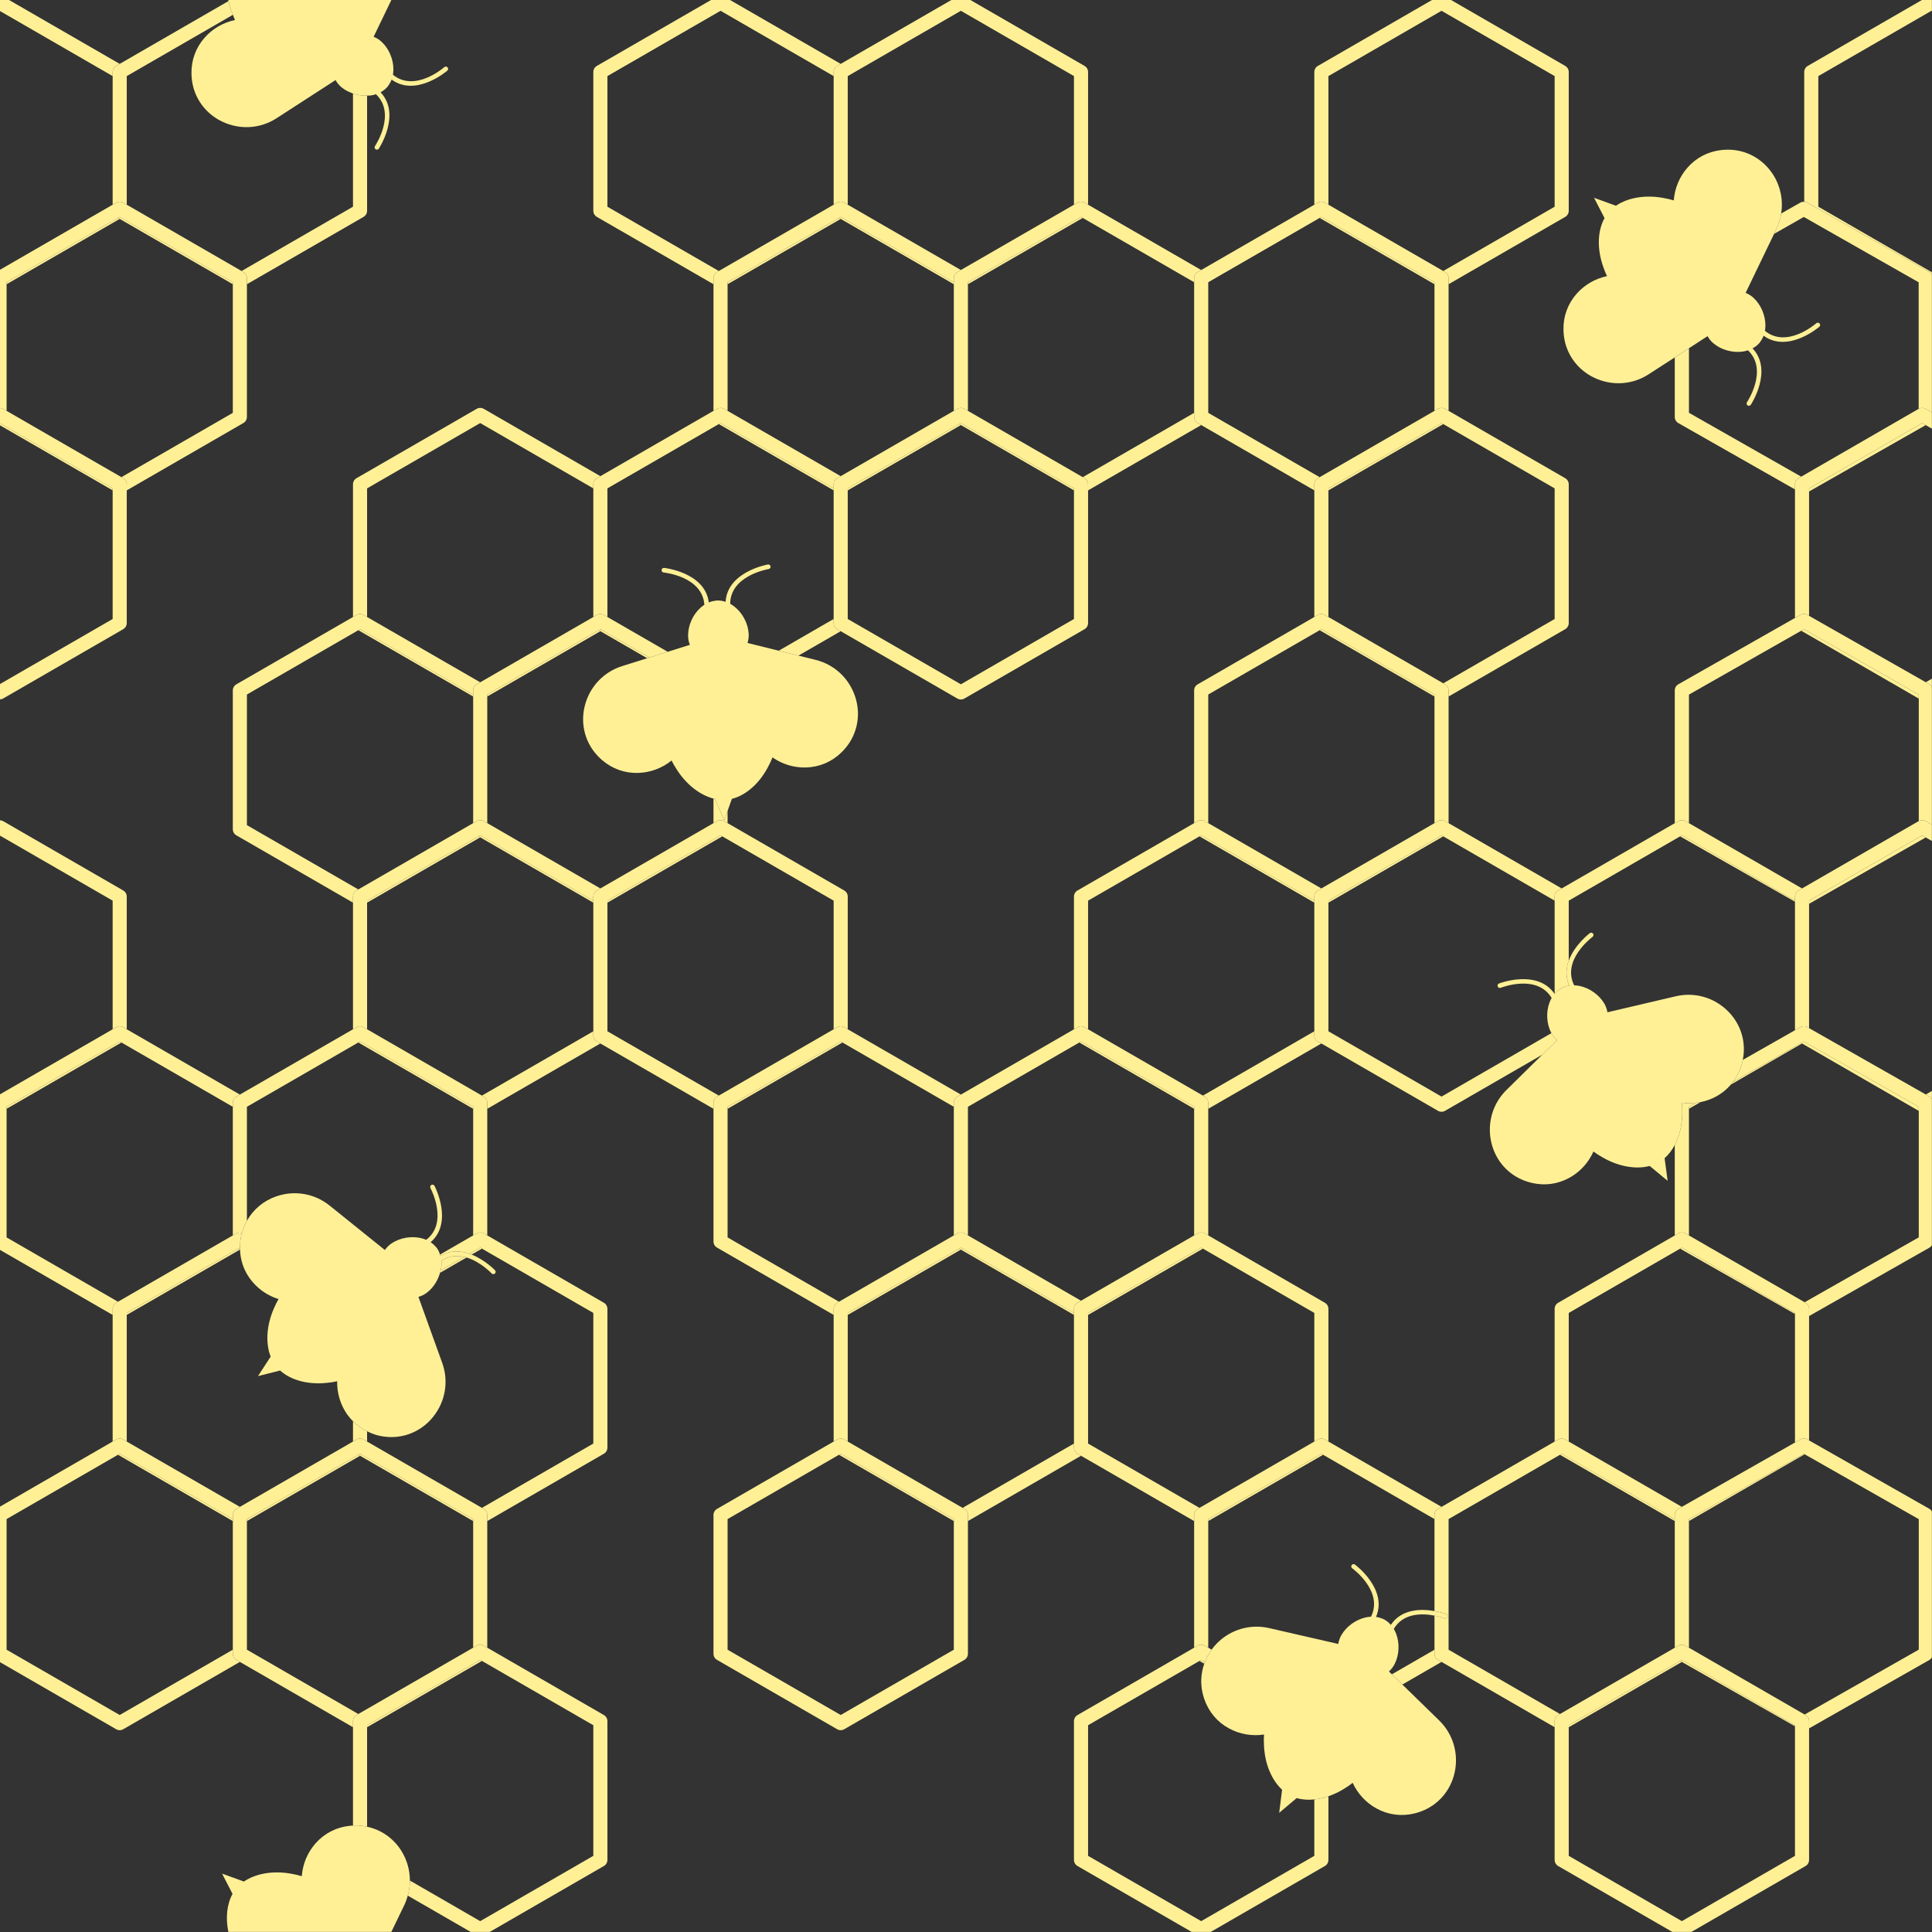<?xml version="1.0" encoding="UTF-8"?><svg xmlns="http://www.w3.org/2000/svg" xmlns:xlink="http://www.w3.org/1999/xlink" height="487.1" preserveAspectRatio="xMidYMid meet" version="1.0" viewBox="0.0 0.0 487.1 487.1" width="487.1" zoomAndPan="magnify"><rect x="0.0" y="0.0" width="487.1" height="487.1" fill="#333333" stroke="none"/><defs><clipPath id="a"><path d="M 454 0 L 487.078 0 L 487.078 70 L 454 70 Z M 454 0"/></clipPath><clipPath id="b"><path d="M 447 50 L 487.078 50 L 487.078 104 L 447 104 Z M 447 50"/></clipPath><clipPath id="c"><path d="M 485 171 L 487.078 171 L 487.078 174 L 485 174 Z M 485 171"/></clipPath><clipPath id="d"><path d="M 452 102 L 487.078 102 L 487.078 156 L 452 156 Z M 452 102"/></clipPath><clipPath id="e"><path d="M 422 154 L 487.078 154 L 487.078 208 L 422 208 Z M 422 154"/></clipPath><clipPath id="f"><path d="M 485 275 L 487.078 275 L 487.078 278 L 485 278 Z M 485 275"/></clipPath><clipPath id="g"><path d="M 452 206 L 487.078 206 L 487.078 260 L 452 260 Z M 452 206"/></clipPath><clipPath id="h"><path d="M 436 258 L 487.078 258 L 487.078 332 L 436 332 Z M 436 258"/></clipPath><clipPath id="i"><path d="M 422 362 L 487.078 362 L 487.078 436 L 422 436 Z M 422 362"/></clipPath><clipPath id="j"><path d="M 88 414 L 154 414 L 154 487.078 L 88 487.078 Z M 88 414"/></clipPath><clipPath id="k"><path d="M 270 414 L 335 414 L 335 487.078 L 270 487.078 Z M 270 414"/></clipPath><clipPath id="l"><path d="M 391 414 L 457 414 L 457 487.078 L 391 487.078 Z M 391 414"/></clipPath><clipPath id="m"><path d="M 55 460 L 104 460 L 104 487.078 L 55 487.078 Z M 55 460"/></clipPath></defs><g><g id="change1_1"><path d="M 28.402 18.16 C 28.402 17.523 28.742 16.938 29.293 16.621 L 30.18 16.105 L 2.289 0.004 L 0 0.004 L 0 2.785 L 28.402 19.184 L 28.402 18.16" fill="#fff096"/></g><g id="change1_2"><path d="M 29.746 54.941 L 1.664 71.156 L 1.664 71.66 L 30.18 55.191 L 29.746 54.941" fill="#fff096"/></g><g clip-path="url(#a)" id="change1_119"><path d="M 454.887 18.16 L 454.887 50.879 C 455.156 50.895 455.426 50.945 455.668 51.086 L 486.414 68.574 C 486.695 68.734 486.922 68.961 487.074 69.227 L 487.074 68.516 L 486.961 68.582 L 458.441 52.113 L 458.441 19.184 L 486.961 2.719 L 487.074 2.785 L 487.074 0.004 L 484.555 0.004 L 455.773 16.621 C 455.227 16.938 454.887 17.523 454.887 18.16" fill="#fff096"/></g><g id="change1_3"><path d="M 88.996 23.566 L 88.996 52.117 L 60.91 68.328 L 61.367 68.594 C 61.914 68.91 62.254 69.496 62.254 70.133 L 62.254 71.66 L 91.664 54.68 C 92.211 54.363 92.551 53.777 92.551 53.141 L 92.551 24.102 C 91.355 24.145 90.148 23.965 88.996 23.566" fill="#fff096"/></g><g id="change1_4"><path d="M 58.699 71.66 L 58.699 71.156 L 30.18 54.691 L 29.746 54.941 L 30.18 55.191 L 58.699 71.66" fill="#fff096"/></g><g id="change1_5"><path d="M 58.719 3.734 C 58.586 3.395 58.422 3.059 58.309 2.715 C 58.016 1.895 57.801 1.074 57.625 0.262 L 30.18 16.105 L 29.293 16.621 C 28.742 16.938 28.402 17.523 28.402 18.16 L 28.402 51.613 L 29.293 51.102 C 29.84 50.781 30.52 50.781 31.07 51.102 L 31.957 51.613 L 31.957 19.184 L 58.719 3.734" fill="#fff096"/></g><g id="change1_6"><path d="M 211.523 54.945 L 183.438 71.156 L 183.438 71.66 L 211.961 55.195 L 211.523 54.945" fill="#fff096"/></g><g id="change1_7"><path d="M 149.59 18.16 L 149.59 53.141 C 149.59 53.777 149.926 54.363 150.477 54.68 L 179.887 71.66 L 179.887 70.133 C 179.887 69.496 180.223 68.91 180.773 68.594 L 181.227 68.328 L 153.141 52.117 L 153.141 19.184 L 181.664 2.719 L 210.184 19.184 L 210.184 18.16 C 210.184 17.523 210.52 16.938 211.07 16.621 L 211.961 16.105 L 184.066 0.004 L 179.258 0.004 L 150.477 16.621 C 149.926 16.938 149.59 17.523 149.59 18.16" fill="#fff096"/></g><g id="change1_8"><path d="M 240.48 71.66 L 240.48 71.156 L 211.961 54.691 L 211.523 54.945 L 211.961 55.195 L 240.48 71.66" fill="#fff096"/></g><g id="change1_9"><path d="M 272.551 54.691 L 244.035 71.156 L 244.035 71.66 L 272.984 54.945 L 272.551 54.691" fill="#fff096"/></g><g id="change1_10"><path d="M 211.07 16.621 C 210.52 16.938 210.184 17.523 210.184 18.16 L 210.184 51.613 L 211.07 51.102 C 211.621 50.781 212.297 50.781 212.848 51.102 L 213.734 51.613 L 213.734 19.184 L 242.258 2.719 L 270.773 19.184 L 270.773 51.613 L 271.664 51.102 C 272.215 50.781 272.891 50.781 273.441 51.102 L 274.328 51.613 L 274.328 18.16 C 274.328 17.523 273.992 16.938 273.441 16.621 L 244.66 0.004 L 239.852 0.004 L 211.961 16.105 L 211.07 16.621" fill="#fff096"/></g><g id="change1_11"><path d="M 361.664 71.156 L 333.145 54.691 L 332.711 54.945 L 361.664 71.66 L 361.664 71.156" fill="#fff096"/></g><g id="change1_12"><path d="M 331.371 18.16 L 331.371 51.613 L 332.258 51.102 C 332.809 50.781 333.484 50.781 334.035 51.102 L 334.922 51.613 L 334.922 19.184 L 363.441 2.719 L 391.961 19.184 L 391.961 52.117 L 363.875 68.328 L 364.328 68.594 C 364.879 68.91 365.219 69.496 365.219 70.133 L 365.219 71.66 L 394.629 54.68 C 395.176 54.363 395.516 53.777 395.516 53.141 L 395.516 18.16 C 395.516 17.523 395.176 16.938 394.629 16.621 L 365.848 0.004 L 361.035 0.004 L 332.258 16.621 C 331.707 16.938 331.371 17.523 331.371 18.16" fill="#fff096"/></g><g id="change1_13"><path d="M 1.664 103.59 L 1.664 71.156 L 29.746 54.941 L 30.18 54.691 L 58.699 71.156 L 58.699 104.09 L 30.613 120.301 L 31.07 120.566 C 31.617 120.883 31.957 121.469 31.957 122.102 L 31.957 123.633 L 61.367 106.652 C 61.914 106.34 62.254 105.75 62.254 105.113 L 62.254 70.133 C 62.254 69.496 61.914 68.91 61.367 68.594 L 60.91 68.328 L 31.957 51.613 L 31.07 51.102 C 30.52 50.781 29.84 50.781 29.293 51.102 L 28.402 51.613 L 0 68.012 L 0 102.867 C 0.266 102.887 0.535 102.938 0.773 103.074 L 1.664 103.59" fill="#fff096"/></g><g id="change1_14"><path d="M 28.402 123.129 L 0 106.734 L 0 107.234 L 28.402 123.629 L 28.402 123.129" fill="#fff096"/></g><g id="change1_15"><path d="M 241.824 106.918 L 213.734 123.129 L 213.734 123.633 L 242.258 107.168 L 241.824 106.918" fill="#fff096"/></g><g id="change1_16"><path d="M 182.551 103.074 L 183.438 103.586 L 183.438 71.156 L 211.523 54.945 L 211.961 54.691 L 240.48 71.156 L 240.48 70.133 C 240.48 69.496 240.816 68.91 241.367 68.594 L 242.258 68.078 L 213.734 51.613 L 212.848 51.102 C 212.297 50.781 211.621 50.781 211.07 51.102 L 210.184 51.613 L 181.227 68.328 L 180.773 68.594 C 180.223 68.91 179.887 69.496 179.887 70.133 L 179.887 103.586 L 180.773 103.074 C 181.324 102.758 182 102.758 182.551 103.074" fill="#fff096"/></g><g id="change1_17"><path d="M 210.184 123.129 L 181.664 106.664 L 181.227 106.918 L 210.184 123.633 L 210.184 123.129" fill="#fff096"/></g><g id="change1_18"><path d="M 273.441 120.566 C 273.992 120.883 274.328 121.469 274.328 122.102 L 274.328 123.633 L 302.848 107.168 L 301.961 106.652 C 301.41 106.34 301.07 105.75 301.07 105.113 L 301.07 104.09 L 272.988 120.305 L 273.441 120.566" fill="#fff096"/></g><g id="change1_19"><path d="M 242.258 107.168 L 270.773 123.633 L 270.773 123.129 L 242.258 106.664 L 241.824 106.918 L 242.258 107.168" fill="#fff096"/></g><g id="change1_20"><path d="M 241.367 68.594 C 240.816 68.91 240.48 69.496 240.48 70.133 L 240.48 103.586 L 241.367 103.074 C 241.918 102.758 242.594 102.758 243.145 103.074 L 244.035 103.586 L 244.035 71.156 L 272.551 54.691 L 272.984 54.945 L 301.07 71.156 L 301.07 70.133 C 301.07 69.496 301.41 68.91 301.961 68.594 L 302.848 68.078 L 274.328 51.613 L 273.441 51.102 C 272.891 50.781 272.215 50.781 271.664 51.102 L 270.773 51.613 L 242.258 68.078 L 241.367 68.594" fill="#fff096"/></g><g id="change1_21"><path d="M 363.441 106.664 L 334.922 123.133 L 334.922 123.633 L 363.875 106.918 L 363.441 106.664" fill="#fff096"/></g><g id="change1_22"><path d="M 301.07 70.133 L 301.07 105.113 C 301.07 105.75 301.41 106.34 301.961 106.652 L 302.848 107.168 L 331.371 123.633 L 331.371 122.105 C 331.371 121.473 331.707 120.883 332.258 120.566 L 332.711 120.305 L 304.625 104.09 L 304.625 71.156 L 332.711 54.945 L 333.145 54.691 L 361.664 71.156 L 361.664 103.586 L 362.551 103.074 C 363.102 102.758 363.777 102.758 364.328 103.074 L 365.219 103.586 L 365.219 70.133 C 365.219 69.496 364.879 68.91 364.328 68.594 L 363.875 68.328 L 334.922 51.613 L 334.035 51.102 C 333.484 50.781 332.809 50.781 332.258 51.102 L 331.371 51.613 L 302.848 68.078 L 301.961 68.594 C 301.41 68.91 301.07 69.496 301.07 70.133" fill="#fff096"/></g><g id="change1_23"><path d="M 453.441 120.566 L 454.125 120.176 L 425.824 104.074 L 425.824 87.793 L 422.246 90.109 L 422.246 105.113 C 422.246 105.762 422.59 106.355 423.152 106.672 L 452.555 123.398 L 452.555 122.105 C 452.555 121.473 452.895 120.883 453.441 120.566" fill="#fff096"/></g><g id="change1_24"><path d="M 484.629 106.664 L 456.109 123.133 L 456.109 123.91 L 485.52 107.18 L 484.629 106.664" fill="#fff096"/></g><g clip-path="url(#b)" id="change1_108"><path d="M 455.668 51.086 C 455.426 50.945 455.156 50.895 454.887 50.879 C 454.547 50.855 454.203 50.91 453.898 51.086 L 449.078 53.824 C 448.867 55.156 448.484 56.469 447.879 57.723 L 447.281 58.969 L 454.781 54.699 L 483.738 71.172 L 483.738 103.074 C 484.293 102.758 484.965 102.758 485.516 103.074 L 487.074 103.977 L 487.074 69.227 C 486.922 68.961 486.695 68.734 486.414 68.574 L 455.668 51.086" fill="#fff096"/></g><g id="change1_25"><path d="M 31.07 158.629 C 31.617 158.312 31.957 157.723 31.957 157.09 L 31.957 122.102 C 31.957 121.469 31.617 120.883 31.07 120.566 L 30.613 120.301 L 1.664 103.59 L 0.773 103.074 C 0.535 102.938 0.266 102.887 0 102.867 L 0 106.734 L 28.402 123.129 L 28.402 156.062 L 0 172.461 L 0 176.324 C 0.266 176.305 0.535 176.258 0.773 176.117 L 31.07 158.629" fill="#fff096"/></g><g id="change1_26"><path d="M 119.293 175.102 L 90.773 158.641 L 90.34 158.891 L 119.293 175.605 L 119.293 175.102" fill="#fff096"/></g><g id="change1_27"><path d="M 122.848 175.102 L 122.848 175.605 L 151.367 159.141 L 150.93 158.891 L 122.848 175.102" fill="#fff096"/></g><g id="change1_28"><path d="M 91.664 155.047 L 92.551 155.559 L 92.551 123.129 L 121.07 106.664 L 149.59 123.129 L 149.59 122.102 C 149.59 121.469 149.926 120.883 150.477 120.566 L 151.367 120.051 L 121.961 103.074 C 121.41 102.758 120.734 102.758 120.18 103.074 L 89.883 120.566 C 89.336 120.883 88.996 121.469 88.996 122.102 L 88.996 155.559 L 89.883 155.047 C 90.434 154.73 91.109 154.73 91.664 155.047" fill="#fff096"/></g><g id="change1_29"><path d="M 151.367 158.641 L 150.93 158.891 L 151.367 159.141 L 163.172 165.957 L 163.734 165.777 L 151.367 158.641" fill="#fff096"/></g><g id="change1_30"><path d="M 210.184 157.09 L 210.184 156.062 L 196.332 164.059 L 201.305 165.293 L 211.961 159.141 L 211.07 158.629 C 210.52 158.312 210.184 157.723 210.184 157.09" fill="#fff096"/></g><g id="change1_31"><path d="M 149.59 122.102 L 149.59 155.559 L 150.477 155.047 C 151.027 154.73 151.703 154.73 152.254 155.047 L 153.141 155.559 L 153.141 123.129 L 181.227 106.918 L 181.664 106.664 L 210.184 123.129 L 210.184 122.102 C 210.184 121.469 210.52 120.883 211.07 120.566 L 211.961 120.051 L 183.438 103.586 L 182.551 103.074 C 182 102.758 181.324 102.758 180.773 103.074 L 179.887 103.586 L 151.367 120.051 L 150.477 120.566 C 149.926 120.883 149.59 121.469 149.59 122.102" fill="#fff096"/></g><g id="change1_32"><path d="M 210.184 156.062 L 210.184 157.09 C 210.184 157.723 210.52 158.312 211.07 158.629 L 211.961 159.141 L 241.367 176.117 C 241.645 176.277 241.949 176.355 242.258 176.355 C 242.562 176.355 242.871 176.277 243.145 176.117 L 273.441 158.629 C 273.992 158.312 274.328 157.723 274.328 157.09 L 274.328 122.102 C 274.328 121.469 273.992 120.883 273.441 120.566 L 272.988 120.305 L 244.035 103.586 L 243.145 103.074 C 242.594 102.758 241.918 102.758 241.367 103.074 L 240.48 103.586 L 211.961 120.051 L 211.07 120.566 C 210.52 120.883 210.184 121.469 210.184 122.102 Z M 270.773 123.129 L 270.773 156.062 L 242.258 172.527 L 213.734 156.062 L 213.734 123.129 L 241.824 106.918 L 242.258 106.664 L 270.773 123.129" fill="#fff096"/></g><g id="change1_33"><path d="M 361.664 175.102 L 333.145 158.641 L 332.711 158.891 L 361.664 175.605 L 361.664 175.102" fill="#fff096"/></g><g id="change1_34"><path d="M 362.551 103.074 L 361.664 103.586 L 332.711 120.305 L 332.258 120.566 C 331.707 120.883 331.371 121.473 331.371 122.105 L 331.371 155.559 L 332.258 155.047 C 332.809 154.73 333.484 154.73 334.035 155.047 L 334.922 155.559 L 334.922 123.133 L 363.441 106.664 L 363.875 106.918 L 391.961 123.133 L 391.961 156.062 L 363.879 172.277 L 364.328 172.539 C 364.879 172.855 365.219 173.441 365.219 174.074 L 365.219 175.605 L 394.629 158.629 C 395.176 158.312 395.516 157.723 395.516 157.09 L 395.516 122.105 C 395.516 121.473 395.176 120.883 394.629 120.566 L 365.219 103.586 L 364.328 103.074 C 363.777 102.758 363.102 102.758 362.551 103.074" fill="#fff096"/></g><g id="change1_35"><path d="M 483.766 176.125 L 483.766 175.121 L 454.793 158.645 L 454.129 159.023 L 483.738 176.117 C 483.746 176.125 483.758 176.121 483.766 176.125" fill="#fff096"/></g><g clip-path="url(#c)" id="change1_117"><path d="M 486.441 172.52 C 486.711 172.676 486.922 172.895 487.074 173.152 L 487.074 171.113 L 485.531 172.004 L 486.441 172.52" fill="#fff096"/></g><g clip-path="url(#d)" id="change1_110"><path d="M 483.738 103.074 L 454.125 120.176 L 453.441 120.566 C 452.895 120.883 452.555 121.473 452.555 122.105 L 452.555 155.797 L 453.91 155.027 C 454.457 154.719 455.133 154.719 455.68 155.027 L 456.109 155.273 L 456.109 123.133 L 484.629 106.664 L 485.52 107.18 L 487.074 108.078 L 487.074 103.977 L 485.516 103.074 C 484.965 102.758 484.293 102.758 483.738 103.074" fill="#fff096"/></g><g id="change1_36"><path d="M 89.883 224.512 L 90.34 224.246 L 62.254 208.035 L 62.254 175.102 L 90.34 158.891 L 90.773 158.641 L 119.293 175.102 L 119.293 174.074 C 119.293 173.441 119.633 172.855 120.18 172.539 L 121.07 172.023 L 92.551 155.559 L 91.664 155.047 C 91.109 154.73 90.434 154.73 89.883 155.047 L 88.996 155.559 L 59.586 172.539 C 59.039 172.855 58.699 173.441 58.699 174.074 L 58.699 209.062 C 58.699 209.695 59.039 210.285 59.586 210.602 L 88.996 227.578 L 88.996 226.051 C 88.996 225.414 89.336 224.828 89.883 224.512" fill="#fff096"/></g><g id="change1_37"><path d="M 120.637 210.863 L 92.551 227.074 L 92.551 227.578 L 121.07 211.113 L 120.637 210.863" fill="#fff096"/></g><g id="change1_38"><path d="M 181.664 210.613 L 153.141 227.074 L 153.141 227.578 L 182.098 210.863 L 181.664 210.613" fill="#fff096"/></g><g id="change1_39"><path d="M 182.594 206.844 L 180.281 201.453 C 180.148 201.426 180.02 201.375 179.887 201.34 L 179.887 207.531 L 180.773 207.02 C 181.324 206.703 182 206.703 182.551 207.02 L 183.438 207.531 L 183.438 204.461 L 182.594 206.844" fill="#fff096"/></g><g id="change1_40"><path d="M 121.07 210.613 L 120.637 210.863 L 121.07 211.113 L 149.59 227.578 L 149.59 227.074 L 121.07 210.613" fill="#fff096"/></g><g id="change1_41"><path d="M 122.848 175.102 L 150.93 158.891 L 151.367 158.641 L 163.734 165.777 L 168.34 164.332 L 153.141 155.559 L 152.254 155.047 C 151.703 154.73 151.027 154.73 150.477 155.047 L 149.59 155.559 L 121.07 172.023 L 120.18 172.539 C 119.633 172.855 119.293 173.441 119.293 174.074 L 119.293 207.531 L 120.18 207.02 C 120.734 206.703 121.41 206.703 121.961 207.02 L 122.848 207.531 L 122.848 175.102" fill="#fff096"/></g><g id="change1_42"><path d="M 363.441 210.613 L 334.922 227.074 L 334.922 227.578 L 363.875 210.863 L 363.441 210.613" fill="#fff096"/></g><g id="change1_43"><path d="M 302.414 210.863 L 331.371 227.578 L 331.371 227.074 L 302.848 210.613 L 302.414 210.863" fill="#fff096"/></g><g id="change1_44"><path d="M 364.328 172.539 L 363.879 172.277 L 334.922 155.559 L 334.035 155.047 C 333.484 154.73 332.809 154.73 332.258 155.047 L 331.371 155.559 L 301.961 172.539 C 301.41 172.855 301.07 173.441 301.07 174.074 L 301.07 207.531 L 301.961 207.02 C 302.512 206.703 303.188 206.703 303.738 207.02 L 304.625 207.531 L 304.625 175.102 L 332.711 158.891 L 333.145 158.641 L 361.664 175.102 L 361.664 207.531 L 362.551 207.02 C 363.102 206.703 363.777 206.703 364.328 207.02 L 365.219 207.531 L 365.219 174.074 C 365.219 173.441 364.879 172.855 364.328 172.539" fill="#fff096"/></g><g id="change1_45"><path d="M 423.59 210.867 L 452.555 227.344 L 452.555 227.074 L 424.035 210.613 L 423.59 210.867" fill="#fff096"/></g><g id="change1_46"><path d="M 484.629 210.613 L 456.109 227.074 L 456.109 227.867 L 485.531 211.137 L 484.629 210.613" fill="#fff096"/></g><g clip-path="url(#e)" id="change1_107"><path d="M 485.531 172.004 L 456.109 155.273 L 455.68 155.027 C 455.133 154.719 454.457 154.719 453.91 155.027 L 452.555 155.797 L 423.152 172.52 C 422.59 172.84 422.246 173.434 422.246 174.078 L 422.246 207.539 L 423.145 207.02 C 423.699 206.703 424.371 206.703 424.926 207.02 L 425.824 207.539 L 425.824 175.121 L 454.129 159.023 L 454.793 158.645 L 483.766 175.121 L 483.766 207.016 C 484.312 206.711 484.973 206.707 485.516 207.02 L 487.074 207.922 L 487.074 173.152 C 486.922 172.895 486.711 172.676 486.441 172.52 L 485.531 172.004" fill="#fff096"/></g><g id="change1_47"><path d="M 30.18 262.582 L 1.664 279.047 L 1.664 279.551 L 30.617 262.836 L 30.18 262.582" fill="#fff096"/></g><g id="change1_48"><path d="M 28.402 259.504 L 29.293 258.992 C 29.84 258.672 30.52 258.672 31.07 258.992 L 31.957 259.504 L 31.957 226.051 C 31.957 225.414 31.617 224.828 31.07 224.512 L 0.773 207.02 C 0.535 206.883 0.266 206.832 0 206.812 L 0 210.68 L 28.402 227.074 L 28.402 259.504" fill="#fff096"/></g><g id="change1_49"><path d="M 119.293 279.047 L 90.773 262.582 L 90.336 262.836 L 119.293 279.551 L 119.293 279.047" fill="#fff096"/></g><g id="change1_50"><path d="M 149.59 261.035 L 149.59 260.008 L 121.504 276.223 L 121.961 276.484 C 122.508 276.801 122.848 277.387 122.848 278.023 L 122.848 279.551 L 151.367 263.086 L 150.477 262.574 C 149.926 262.258 149.59 261.668 149.59 261.035" fill="#fff096"/></g><g id="change1_51"><path d="M 91.664 258.992 L 92.551 259.504 L 92.551 227.074 L 120.637 210.863 L 121.07 210.613 L 149.59 227.074 L 149.59 226.051 C 149.59 225.414 149.926 224.828 150.477 224.512 L 151.367 223.996 L 122.848 207.531 L 121.961 207.02 C 121.41 206.703 120.734 206.703 120.18 207.02 L 119.293 207.531 L 90.34 224.246 L 89.883 224.512 C 89.336 224.828 88.996 225.414 88.996 226.051 L 88.996 259.504 L 89.883 258.992 C 90.434 258.672 91.109 258.672 91.664 258.992" fill="#fff096"/></g><g id="change1_52"><path d="M 211.961 262.582 L 183.438 279.047 L 183.438 279.551 L 212.395 262.836 L 211.961 262.582" fill="#fff096"/></g><g id="change1_53"><path d="M 180.773 276.484 L 181.227 276.223 L 153.141 260.008 L 153.141 227.074 L 181.664 210.613 L 182.098 210.863 L 210.184 227.074 L 210.184 259.504 L 211.07 258.992 C 211.621 258.672 212.297 258.672 212.848 258.992 L 213.734 259.504 L 213.734 226.051 C 213.734 225.414 213.398 224.828 212.848 224.512 L 183.438 207.531 L 182.551 207.02 C 182 206.703 181.324 206.703 180.773 207.02 L 179.887 207.531 L 151.367 223.996 L 150.477 224.512 C 149.926 224.828 149.59 225.414 149.59 226.051 L 149.59 261.035 C 149.59 261.668 149.926 262.258 150.477 262.574 L 151.367 263.086 L 179.887 279.551 L 179.887 278.023 C 179.887 277.387 180.223 276.801 180.773 276.484" fill="#fff096"/></g><g id="change1_54"><path d="M 301.07 279.047 L 272.551 262.586 L 272.117 262.836 L 301.07 279.551 L 301.07 279.047" fill="#fff096"/></g><g id="change1_55"><path d="M 303.738 276.484 C 304.289 276.801 304.625 277.387 304.625 278.023 L 304.625 279.551 L 333.145 263.086 L 332.258 262.574 C 331.707 262.258 331.371 261.668 331.371 261.035 L 331.371 260.008 L 303.285 276.223 L 303.738 276.484" fill="#fff096"/></g><g id="change1_56"><path d="M 270.773 226.051 L 270.773 259.508 L 271.664 258.992 C 272.215 258.676 272.891 258.676 273.441 258.992 L 274.328 259.508 L 274.328 227.074 L 302.414 210.863 L 302.848 210.613 L 331.371 227.074 L 331.371 226.051 C 331.371 225.414 331.707 224.828 332.258 224.512 L 333.145 223.996 L 304.625 207.531 L 303.738 207.02 C 303.188 206.703 302.512 206.703 301.961 207.02 L 301.07 207.531 L 271.664 224.512 C 271.113 224.828 270.773 225.414 270.773 226.051" fill="#fff096"/></g><g id="change1_57"><path d="M 362.551 207.02 L 361.664 207.531 L 333.145 223.996 L 332.258 224.512 C 331.707 224.828 331.371 225.414 331.371 226.051 L 331.371 261.035 C 331.371 261.668 331.707 262.258 332.258 262.574 L 333.145 263.086 L 362.551 280.062 C 362.828 280.223 363.133 280.301 363.441 280.301 C 363.746 280.301 364.055 280.223 364.328 280.062 L 388.852 265.906 L 392.547 262.27 C 392.418 262.145 392.273 262.039 392.188 261.883 C 391.824 261.504 391.477 261.094 391.191 260.578 C 391.176 260.547 391.16 260.516 391.141 260.48 L 363.441 276.473 L 334.922 260.008 L 334.922 227.074 L 363.441 210.613 L 363.875 210.863 L 391.961 227.074 L 391.961 226.051 C 391.961 225.414 392.301 224.828 392.848 224.512 L 393.738 223.996 L 365.219 207.531 L 364.328 207.02 C 363.777 206.703 363.102 206.703 362.551 207.02" fill="#fff096"/></g><g id="change1_58"><path d="M 425.824 279.547 L 428.746 277.859 C 428.391 277.93 428.035 277.965 427.68 278.012 L 425.824 279.062 L 425.824 279.547" fill="#fff096"/></g><g id="change1_59"><path d="M 436.395 273.445 L 454.332 263.086 L 454.129 262.969 L 436.898 272.77 C 436.73 272.992 436.578 273.23 436.395 273.445" fill="#fff096"/></g><g id="change1_60"><path d="M 391.961 226.051 L 391.961 250.543 C 392.336 250.105 392.77 249.727 393.258 249.406 C 393.227 249.422 393.195 249.426 393.164 249.438 C 393.309 249.344 393.453 249.25 393.605 249.164 C 394.207 248.832 394.852 248.637 395.516 248.527 L 395.516 248.188 C 394.688 246.062 394.855 244.02 395.516 242.211 L 395.516 227.074 L 423.59 210.867 L 424.035 210.613 L 452.555 227.074 L 452.555 226.051 C 452.555 225.414 452.895 224.828 453.441 224.512 L 454.332 223.996 L 425.824 207.539 L 424.926 207.02 C 424.371 206.703 423.699 206.703 423.145 207.02 L 422.246 207.539 L 393.738 223.996 L 392.848 224.512 C 392.301 224.828 391.961 225.414 391.961 226.051" fill="#fff096"/></g><g id="change1_61"><path d="M 392.188 261.883 C 392.273 262.039 392.418 262.145 392.547 262.27 L 392.555 262.262 C 392.426 262.145 392.312 262.008 392.188 261.883" fill="#fff096"/></g><g id="change1_62"><path d="M 28.402 329.996 C 28.402 329.359 28.742 328.773 29.293 328.457 L 29.746 328.195 L 1.664 311.98 L 1.664 279.047 L 30.18 262.582 L 30.617 262.836 L 58.699 279.047 L 58.699 278.023 C 58.699 277.387 59.039 276.801 59.586 276.484 L 60.477 275.969 L 31.957 259.504 L 31.07 258.992 C 30.52 258.672 29.84 258.672 29.293 258.992 L 28.402 259.504 L 0 275.902 L 0 315.125 L 28.402 331.523 L 28.402 329.996" fill="#fff096"/></g><g id="change1_63"><path d="M 31.957 331.02 L 31.957 331.523 L 60.477 315.059 L 60.039 314.809 L 31.957 331.02" fill="#fff096"/></g><g id="change1_64"><path d="M 121.508 314.809 L 121.07 314.555 L 118.391 316.102 C 118.566 316.164 118.738 316.238 118.914 316.305 L 121.508 314.809" fill="#fff096"/></g><g id="change1_65"><path d="M 117.027 316.891 L 111.062 320.336 C 111.02 320.523 111 320.715 110.945 320.906 L 117.633 317.043 C 117.434 316.984 117.23 316.934 117.027 316.891" fill="#fff096"/></g><g id="change1_66"><path d="M 121.961 276.484 L 121.504 276.223 L 92.551 259.504 L 91.664 258.992 C 91.109 258.672 90.434 258.672 89.883 258.992 L 88.996 259.504 L 60.477 275.969 L 59.586 276.484 C 59.039 276.801 58.699 277.387 58.699 278.023 L 58.699 311.477 L 59.586 310.965 C 60.023 310.711 60.527 310.719 60.996 310.867 C 61.293 309.773 61.711 308.742 62.254 307.781 L 62.254 279.047 L 90.336 262.836 L 90.773 262.582 L 119.293 279.047 L 119.293 311.477 L 120.18 310.965 C 120.734 310.645 121.41 310.645 121.961 310.965 L 122.848 311.477 L 122.848 278.023 C 122.848 277.387 122.508 276.801 121.961 276.484" fill="#fff096"/></g><g id="change1_67"><path d="M 60.527 314.586 L 60.477 314.555 L 60.039 314.809 L 60.477 315.059 L 60.516 315.082 C 60.508 314.918 60.527 314.75 60.527 314.586" fill="#fff096"/></g><g id="change1_68"><path d="M 241.82 314.809 L 213.734 331.02 L 213.734 331.523 L 242.258 315.059 L 241.82 314.809" fill="#fff096"/></g><g id="change1_69"><path d="M 211.07 328.457 L 211.523 328.195 L 183.438 311.98 L 183.438 279.047 L 211.961 262.582 L 212.395 262.836 L 240.48 279.047 L 240.48 278.023 C 240.48 277.387 240.816 276.801 241.367 276.484 L 242.258 275.969 L 213.734 259.504 L 212.848 258.992 C 212.297 258.672 211.621 258.672 211.07 258.992 L 210.184 259.504 L 181.227 276.223 L 180.773 276.484 C 180.223 276.801 179.887 277.387 179.887 278.023 L 179.887 313.008 C 179.887 313.641 180.223 314.23 180.773 314.547 L 210.184 331.523 L 210.184 329.996 C 210.184 329.359 210.52 328.773 211.07 328.457" fill="#fff096"/></g><g id="change1_70"><path d="M 302.848 314.559 L 274.328 331.02 L 274.328 331.523 L 303.285 314.809 L 302.848 314.559" fill="#fff096"/></g><g id="change1_71"><path d="M 304.625 278.023 C 304.625 277.387 304.289 276.801 303.738 276.484 L 303.285 276.223 L 274.328 259.508 L 273.441 258.992 C 272.891 258.676 272.215 258.676 271.664 258.992 L 270.773 259.508 L 242.258 275.969 L 241.367 276.484 C 240.816 276.801 240.48 277.387 240.48 278.023 L 240.48 311.477 L 241.367 310.965 C 241.918 310.645 242.594 310.645 243.145 310.965 L 244.035 311.477 L 244.035 279.047 L 272.117 262.836 L 272.551 262.586 L 301.07 279.047 L 301.07 311.48 L 301.961 310.969 C 302.512 310.648 303.188 310.648 303.738 310.969 L 304.625 311.48 L 304.625 278.023" fill="#fff096"/></g><g id="change1_72"><path d="M 242.258 314.555 L 241.82 314.809 L 242.258 315.059 L 270.773 331.523 L 270.773 331.02 L 242.258 314.555" fill="#fff096"/></g><g clip-path="url(#f)" id="change1_111"><path d="M 486.441 276.465 C 486.711 276.617 486.922 276.84 487.074 277.094 L 487.074 275.059 L 485.535 275.949 L 486.441 276.465" fill="#fff096"/></g><g id="change1_73"><path d="M 483.738 280.066 C 483.746 280.07 483.758 280.066 483.766 280.074 L 483.766 279.062 L 454.793 262.594 L 454.129 262.969 L 454.332 263.086 L 483.738 280.066" fill="#fff096"/></g><g clip-path="url(#g)" id="change1_112"><path d="M 483.766 207.016 C 483.758 207.02 483.746 207.016 483.738 207.02 L 454.332 223.996 L 453.441 224.512 C 452.895 224.828 452.555 225.414 452.555 226.051 L 452.555 259.742 L 453.91 258.977 C 454.457 258.664 455.133 258.664 455.68 258.977 L 456.109 259.219 L 456.109 227.074 L 484.629 210.613 L 485.531 211.137 L 487.074 212.027 L 487.074 207.922 L 485.516 207.02 C 484.973 206.707 484.312 206.711 483.766 207.016" fill="#fff096"/></g><g id="change1_74"><path d="M 452.555 331.02 L 424.035 314.559 L 423.59 314.816 L 452.555 331.285 L 452.555 331.02" fill="#fff096"/></g><g id="change1_75"><path d="M 423.145 310.969 C 423.699 310.648 424.371 310.648 424.926 310.969 L 425.824 311.488 L 425.824 279.062 L 427.68 278.012 C 426.465 278.156 425.242 278.188 424.035 278.023 C 424.121 278.867 424.152 279.711 424.133 280.535 C 424.129 283.566 423.449 286.387 422.246 288.672 L 422.246 311.488 L 423.145 310.969" fill="#fff096"/></g><g clip-path="url(#h)" id="change1_116"><path d="M 485.535 275.949 L 456.109 259.219 L 455.68 258.977 C 455.133 258.664 454.457 258.664 453.91 258.977 L 452.555 259.742 L 439.387 267.23 C 439.363 267.34 439.359 267.449 439.336 267.559 C 439.273 267.812 439.211 268.062 439.137 268.312 C 439.066 268.562 438.988 268.812 438.902 269.055 C 438.434 270.43 437.734 271.656 436.898 272.77 L 454.129 262.969 L 454.793 262.594 L 483.766 279.062 L 483.766 311.965 L 454.992 328.324 L 455.223 328.457 C 455.77 328.773 456.109 329.359 456.109 329.996 L 456.109 331.809 L 486.441 314.566 C 486.711 314.41 486.922 314.191 487.074 313.934 L 487.074 277.094 C 486.922 276.84 486.711 276.617 486.441 276.465 L 485.535 275.949" fill="#fff096"/></g><g id="change1_76"><path d="M 58.699 382.992 L 30.18 366.527 L 29.746 366.777 L 58.699 383.496 L 58.699 382.992" fill="#fff096"/></g><g id="change1_77"><path d="M 90.34 366.781 L 62.254 382.992 L 62.254 383.496 L 90.773 367.031 L 90.34 366.781" fill="#fff096"/></g><g id="change1_78"><path d="M 31.957 331.02 L 60.039 314.809 L 60.477 314.555 L 60.527 314.586 C 60.527 314.051 60.508 313.516 60.574 312.973 C 60.602 312.715 60.641 312.461 60.684 312.199 C 60.727 311.941 60.777 311.688 60.832 311.438 C 60.875 311.242 60.945 311.059 60.996 310.867 C 60.527 310.719 60.023 310.711 59.586 310.965 L 58.699 311.477 L 29.746 328.195 L 29.293 328.457 C 28.742 328.773 28.402 329.359 28.402 329.996 L 28.402 363.449 L 29.293 362.938 C 29.84 362.617 30.52 362.617 31.07 362.938 L 31.957 363.449 L 31.957 331.02" fill="#fff096"/></g><g id="change1_79"><path d="M 119.293 383.496 L 119.293 382.992 L 90.773 366.527 L 90.34 366.781 L 90.773 367.031 L 119.293 383.496" fill="#fff096"/></g><g id="change1_80"><path d="M 120.18 310.965 L 119.293 311.477 L 110.941 316.301 C 110.977 316.406 111.027 316.508 111.055 316.617 C 113.566 315.152 116.148 315.328 118.391 316.102 L 121.07 314.555 L 121.508 314.809 L 149.59 331.02 L 149.59 363.953 L 121.504 380.168 L 121.961 380.43 C 122.508 380.746 122.848 381.336 122.848 381.969 L 122.848 383.496 L 152.254 366.516 C 152.805 366.199 153.141 365.613 153.141 364.977 L 153.141 329.996 C 153.141 329.359 152.805 328.773 152.254 328.457 L 122.848 311.477 L 121.961 310.965 C 121.41 310.645 120.734 310.645 120.18 310.965" fill="#fff096"/></g><g id="change1_81"><path d="M 111.277 317.863 C 111.316 318.32 111.324 318.781 111.281 319.25 C 111.246 319.613 111.141 319.973 111.062 320.336 L 117.027 316.891 C 115.203 316.473 113.211 316.586 111.277 317.863" fill="#fff096"/></g><g id="change1_82"><path d="M 88.996 358.32 L 88.996 363.449 L 89.883 362.938 C 90.434 362.617 91.109 362.617 91.664 362.938 L 92.551 363.449 L 92.551 360.859 C 91.23 360.215 90.031 359.375 88.996 358.32" fill="#fff096"/></g><g id="change1_83"><path d="M 270.773 364.98 L 270.773 363.953 L 242.691 380.168 L 243.145 380.43 C 243.695 380.746 244.035 381.336 244.035 381.969 L 244.035 383.496 L 272.551 367.031 L 271.664 366.52 C 271.113 366.203 270.773 365.617 270.773 364.98" fill="#fff096"/></g><g id="change1_84"><path d="M 240.48 382.992 L 211.961 366.527 L 211.523 366.781 L 240.48 383.496 L 240.48 382.992" fill="#fff096"/></g><g id="change1_85"><path d="M 212.848 362.938 L 213.734 363.449 L 213.734 331.02 L 241.82 314.809 L 242.258 314.555 L 270.773 331.02 L 270.773 329.996 C 270.773 329.359 271.113 328.773 271.664 328.457 L 272.551 327.941 L 244.035 311.477 L 243.145 310.965 C 242.594 310.645 241.918 310.645 241.367 310.965 L 240.48 311.477 L 211.523 328.195 L 211.07 328.457 C 210.52 328.773 210.184 329.359 210.184 329.996 L 210.184 363.449 L 211.07 362.938 C 211.621 362.617 212.297 362.617 212.848 362.938" fill="#fff096"/></g><g id="change1_86"><path d="M 301.961 380.43 L 302.414 380.168 L 274.328 363.953 L 274.328 331.02 L 302.848 314.559 L 303.285 314.809 L 331.371 331.02 L 331.371 363.449 L 332.258 362.938 C 332.809 362.617 333.484 362.617 334.035 362.938 L 334.922 363.449 L 334.922 329.996 C 334.922 329.359 334.586 328.773 334.035 328.457 L 304.625 311.48 L 303.738 310.969 C 303.188 310.648 302.512 310.648 301.961 310.969 L 301.07 311.48 L 272.551 327.941 L 271.664 328.457 C 271.113 328.773 270.773 329.359 270.773 329.996 L 270.773 364.98 C 270.773 365.617 271.113 366.203 271.664 366.52 L 272.551 367.031 L 301.07 383.496 L 301.07 381.969 C 301.07 381.336 301.41 380.746 301.961 380.43" fill="#fff096"/></g><g id="change1_87"><path d="M 304.625 382.992 L 304.625 383.496 L 333.582 366.781 L 333.145 366.527 L 304.625 382.992" fill="#fff096"/></g><g id="change1_88"><path d="M 454.793 366.539 L 425.824 383.012 L 425.824 383.488 L 454.992 366.652 L 454.793 366.539" fill="#fff096"/></g><g id="change1_89"><path d="M 393.305 366.781 L 422.246 383.488 L 422.246 382.984 L 393.738 366.531 L 393.305 366.781" fill="#fff096"/></g><g id="change1_90"><path d="M 424.926 310.969 C 424.371 310.648 423.699 310.648 423.145 310.969 L 422.246 311.488 L 392.848 328.457 C 392.301 328.773 391.961 329.359 391.961 329.996 L 391.961 363.453 L 392.848 362.941 C 393.398 362.621 394.074 362.621 394.629 362.941 L 395.516 363.453 L 395.516 331.02 L 423.59 314.816 L 424.035 314.559 L 452.555 331.02 L 452.555 363.691 L 453.91 362.922 C 454.457 362.613 455.133 362.613 455.68 362.922 L 456.109 363.164 L 456.109 329.996 C 456.109 329.359 455.77 328.773 455.223 328.457 L 454.992 328.324 L 425.824 311.488 L 424.926 310.969" fill="#fff096"/></g><g id="change1_91"><path d="M 30.18 436.219 C 30.488 436.219 30.793 436.141 31.07 435.98 L 60.477 419.004 L 59.586 418.488 C 59.039 418.172 58.699 417.586 58.699 416.949 L 58.699 415.926 L 30.18 432.391 L 1.664 415.926 L 1.664 382.992 L 29.746 366.777 L 30.18 366.527 L 58.699 382.992 L 58.699 381.969 C 58.699 381.336 59.039 380.746 59.586 380.43 L 60.477 379.914 L 31.957 363.449 L 31.07 362.938 C 30.52 362.617 29.84 362.617 29.293 362.938 L 28.402 363.449 L 0 379.852 L 0 419.07 L 29.293 435.98 C 29.566 436.141 29.875 436.219 30.18 436.219" fill="#fff096"/></g><g id="change1_92"><path d="M 121.07 418.5 L 92.551 434.965 L 92.551 435.469 L 121.504 418.754 L 121.07 418.5" fill="#fff096"/></g><g id="change1_93"><path d="M 121.961 380.43 L 121.504 380.168 L 92.551 363.449 L 91.664 362.938 C 91.109 362.617 90.434 362.617 89.883 362.938 L 88.996 363.449 L 60.477 379.914 L 59.586 380.43 C 59.039 380.746 58.699 381.336 58.699 381.969 L 58.699 416.949 C 58.699 417.586 59.039 418.172 59.586 418.488 L 60.477 419.004 L 88.996 435.469 L 88.996 433.941 C 88.996 433.305 89.336 432.719 89.883 432.402 L 90.34 432.141 L 62.254 415.926 L 62.254 382.992 L 90.34 366.781 L 90.773 366.527 L 119.293 382.992 L 119.293 415.422 L 120.18 414.91 C 120.734 414.59 121.41 414.59 121.961 414.91 L 122.848 415.422 L 122.848 381.969 C 122.848 381.336 122.508 380.746 121.961 380.43" fill="#fff096"/></g><g id="change1_94"><path d="M 243.145 380.43 L 242.691 380.168 L 213.734 363.449 L 212.848 362.938 C 212.297 362.617 211.621 362.617 211.07 362.938 L 210.184 363.449 L 180.773 380.43 C 180.223 380.746 179.887 381.336 179.887 381.969 L 179.887 416.949 C 179.887 417.586 180.223 418.172 180.773 418.488 L 211.07 435.98 C 211.348 436.141 211.652 436.219 211.961 436.219 C 212.266 436.219 212.574 436.141 212.848 435.98 L 243.145 418.488 C 243.695 418.172 244.035 417.586 244.035 416.949 L 244.035 381.969 C 244.035 381.336 243.695 380.746 243.145 380.43 Z M 211.961 432.391 L 183.438 415.926 L 183.438 382.992 L 211.523 366.781 L 211.961 366.527 L 240.48 382.992 L 240.48 415.926 L 211.961 432.391" fill="#fff096"/></g><g id="change1_95"><path d="M 303.77 419.035 L 302.848 418.5 L 302.414 418.754 L 303.621 419.453 C 303.672 419.312 303.719 419.172 303.77 419.035" fill="#fff096"/></g><g id="change1_96"><path d="M 361.664 416.953 L 361.664 415.93 L 350.922 422.133 L 353.562 424.707 L 363.441 419.004 L 362.551 418.492 C 362.004 418.176 361.664 417.59 361.664 416.953" fill="#fff096"/></g><g id="change1_97"><path d="M 304.625 382.992 L 333.145 366.527 L 333.582 366.781 L 361.664 382.992 L 361.664 381.969 C 361.664 381.336 362.004 380.746 362.551 380.43 L 363.441 379.914 L 334.922 363.449 L 334.035 362.938 C 333.484 362.617 332.809 362.617 332.258 362.938 L 331.371 363.449 L 302.414 380.168 L 301.961 380.43 C 301.41 380.746 301.07 381.336 301.07 381.969 L 301.07 415.422 L 301.961 414.91 C 302.512 414.59 303.188 414.59 303.738 414.91 L 304.625 415.422 L 304.625 382.992" fill="#fff096"/></g><g id="change1_98"><path d="M 423.59 418.762 L 395.516 434.965 L 395.516 435.469 L 424.027 419.012 L 423.59 418.762" fill="#fff096"/></g><g id="change1_99"><path d="M 365.219 382.992 L 393.305 366.781 L 393.738 366.531 L 422.246 382.984 L 422.246 381.969 C 422.246 381.324 422.59 380.73 423.152 380.41 L 424.027 379.91 L 395.516 363.453 L 394.629 362.941 C 394.074 362.621 393.398 362.621 392.848 362.941 L 391.961 363.453 L 363.441 379.914 L 362.551 380.43 C 362.004 380.746 361.664 381.336 361.664 381.969 L 361.664 406.184 C 363.379 406.484 364.582 406.922 364.617 406.938 C 364.918 407.051 365.07 407.391 364.953 407.691 C 364.898 407.836 364.793 407.945 364.664 408.008 C 364.523 408.074 364.355 408.086 364.199 408.027 C 364.078 407.98 363.078 407.613 361.664 407.336 L 361.664 416.953 C 361.664 417.59 362.004 418.176 362.551 418.492 L 363.441 419.004 L 391.961 435.469 L 391.961 433.941 C 391.961 433.305 392.301 432.719 392.848 432.402 L 393.305 432.141 L 365.219 415.93 L 365.219 382.992" fill="#fff096"/></g><g clip-path="url(#i)" id="change1_114"><path d="M 456.109 363.164 L 455.68 362.922 C 455.133 362.613 454.457 362.613 453.91 362.922 L 452.555 363.691 L 424.027 379.91 L 423.152 380.41 C 422.59 380.73 422.246 381.324 422.246 381.969 L 422.246 415.434 L 423.145 414.914 C 423.699 414.594 424.371 414.594 424.926 414.914 L 425.824 415.434 L 425.824 383.012 L 454.793 366.539 L 454.992 366.652 L 483.766 383.012 L 483.766 415.91 L 454.992 432.27 L 455.223 432.402 C 455.77 432.719 456.109 433.305 456.109 433.941 L 456.109 435.758 L 486.441 418.512 C 486.711 418.359 486.922 418.137 487.074 417.883 L 487.074 381.039 C 486.922 380.785 486.711 380.562 486.441 380.41 L 456.109 363.164" fill="#fff096"/></g><g id="change1_100"><path d="M 452.555 435.23 L 452.555 434.965 L 424.035 418.504 L 423.59 418.762 L 424.027 419.012 L 452.555 435.23" fill="#fff096"/></g><g clip-path="url(#j)" id="change1_113"><path d="M 153.141 468.926 L 153.141 433.941 C 153.141 433.305 152.805 432.719 152.254 432.402 L 122.848 415.422 L 121.961 414.91 C 121.41 414.59 120.734 414.59 120.18 414.91 L 119.293 415.422 L 90.34 432.141 L 89.883 432.402 C 89.336 432.719 88.996 433.305 88.996 433.941 L 88.996 460.266 C 89.211 460.254 89.422 460.246 89.633 460.242 C 90.629 460.234 91.602 460.355 92.551 460.559 L 92.551 434.965 L 121.07 418.5 L 121.504 418.754 L 149.59 434.965 L 149.59 467.898 L 121.07 484.363 L 103.34 474.125 C 103.34 475.406 103.164 476.68 102.812 477.93 L 118.664 487.078 L 123.477 487.078 L 152.254 470.461 C 152.805 470.145 153.141 469.559 153.141 468.926" fill="#fff096"/></g><g clip-path="url(#k)" id="change1_109"><path d="M 334.922 468.926 L 334.922 452.875 C 333.727 453.285 332.535 453.566 331.371 453.684 L 331.371 467.898 L 302.848 484.363 L 274.328 467.898 L 274.328 434.965 L 302.414 418.754 L 302.848 418.5 L 303.77 419.035 C 304.195 417.934 304.762 416.887 305.477 415.914 L 304.625 415.422 L 303.738 414.91 C 303.188 414.59 302.512 414.59 301.961 414.91 L 301.07 415.422 L 271.664 432.402 C 271.113 432.719 270.773 433.305 270.773 433.941 L 270.773 468.926 C 270.773 469.559 271.113 470.145 271.664 470.461 L 300.441 487.078 L 305.254 487.078 L 334.035 470.461 C 334.586 470.145 334.922 469.559 334.922 468.926" fill="#fff096"/></g><g clip-path="url(#l)" id="change1_115"><path d="M 456.109 468.926 L 456.109 433.941 C 456.109 433.305 455.77 432.719 455.223 432.402 L 454.992 432.27 L 425.824 415.434 L 424.926 414.914 C 424.371 414.594 423.699 414.594 423.145 414.914 L 422.246 415.434 L 393.305 432.141 L 392.848 432.402 C 392.301 432.719 391.961 433.305 391.961 433.941 L 391.961 468.926 C 391.961 469.562 392.301 470.148 392.848 470.465 L 421.629 487.078 L 426.441 487.078 L 455.223 470.465 C 455.77 470.148 456.109 469.562 456.109 468.926 Z M 424.035 484.363 L 395.516 467.902 L 395.516 434.965 L 423.59 418.762 L 424.035 418.504 L 452.555 434.965 L 452.555 467.902 L 424.035 484.363" fill="#fff096"/></g><g id="change1_101"><path d="M 60.684 312.199 C 60.641 312.461 60.602 312.715 60.574 312.973 C 60.508 313.516 60.527 314.051 60.527 314.586 C 60.527 314.75 60.508 314.918 60.516 315.082 C 60.605 317.656 61.41 320.109 62.934 322.258 C 64.762 324.824 67.352 326.629 70.223 327.527 C 69.785 328.285 69.398 329.066 69.07 329.855 C 67.18 334.121 66.906 338.629 68.238 342.035 L 65.039 346.953 L 70.621 345.535 C 73.375 348.023 77.793 349.176 82.527 348.633 C 83.348 348.559 84.18 348.43 85.008 348.246 C 84.949 351.215 85.812 354.203 87.621 356.727 C 88.039 357.309 88.508 357.824 88.996 358.32 C 90.031 359.375 91.23 360.215 92.551 360.859 C 93.52 361.336 94.535 361.742 95.633 361.98 C 95.887 362.035 96.141 362.086 96.398 362.129 C 96.656 362.172 96.91 362.207 97.168 362.234 C 101.805 362.762 106.324 360.859 109.266 357.141 C 112.316 353.281 113.152 348.23 111.496 343.625 L 105.496 326.977 C 106.156 326.777 106.812 326.496 107.453 326.035 C 107.512 325.996 107.574 325.949 107.629 325.906 C 109.211 324.711 110.387 322.867 110.945 320.906 C 111 320.715 111.02 320.523 111.062 320.336 C 111.141 319.973 111.246 319.613 111.281 319.25 C 111.324 318.781 111.316 318.32 111.277 317.863 C 113.211 316.586 115.203 316.473 117.027 316.891 C 117.23 316.934 117.434 316.984 117.633 317.043 C 121.078 318.07 123.773 320.867 123.953 321.059 C 124.07 321.18 124.223 321.242 124.379 321.242 C 124.523 321.242 124.668 321.191 124.777 321.086 C 125.016 320.863 125.023 320.496 124.805 320.262 C 124.762 320.215 122.281 317.641 118.914 316.305 C 118.738 316.238 118.566 316.164 118.391 316.102 C 116.148 315.328 113.566 315.152 111.055 316.617 C 111.027 316.508 110.977 316.406 110.941 316.301 C 110.758 315.734 110.52 315.184 110.164 314.688 C 110.062 314.547 109.953 314.414 109.844 314.285 C 109.859 314.312 109.867 314.344 109.883 314.371 C 109.5 313.914 109.066 313.512 108.574 313.188 C 114.355 308.184 109.605 299.078 109.555 298.984 C 109.406 298.699 109.047 298.594 108.77 298.742 C 108.484 298.895 108.375 299.25 108.527 299.535 C 108.723 299.898 113.066 308.266 107.461 312.586 C 107.055 312.414 106.637 312.27 106.203 312.168 C 103.723 311.57 100.828 312.062 98.727 313.488 C 98.668 313.523 98.605 313.57 98.547 313.609 C 97.906 314.07 97.434 314.598 97.035 315.156 L 83.094 303.941 C 79.277 300.879 74.227 300.023 69.582 301.656 C 66.395 302.777 63.836 304.969 62.254 307.781 C 61.711 308.742 61.293 309.773 60.996 310.867 C 60.945 311.059 60.875 311.242 60.832 311.438 C 60.777 311.688 60.727 311.941 60.684 312.199" fill="#fff096"/></g><g id="change1_102"><path d="M 435.672 254.957 C 432.188 251.477 427.266 250.066 422.5 251.18 L 405.27 255.219 C 405.148 254.539 404.945 253.855 404.562 253.164 C 404.527 253.105 404.492 253.039 404.453 252.98 C 403.164 250.793 400.762 249.105 398.262 248.582 C 397.805 248.484 397.344 248.438 396.887 248.422 C 393.703 242.133 401.191 236.449 401.523 236.199 C 401.656 236.102 401.738 235.953 401.754 235.801 C 401.773 235.66 401.734 235.508 401.645 235.387 C 401.453 235.125 401.086 235.074 400.828 235.266 C 400.77 235.309 396.98 238.184 395.516 242.211 C 394.855 244.02 394.688 246.062 395.516 248.188 C 395.555 248.293 395.578 248.395 395.621 248.504 C 395.586 248.508 395.551 248.52 395.516 248.527 C 394.852 248.637 394.207 248.832 393.605 249.164 C 393.453 249.25 393.309 249.344 393.164 249.438 C 393.195 249.426 393.227 249.422 393.258 249.406 C 392.77 249.727 392.336 250.105 391.961 250.543 C 391.953 250.555 391.938 250.559 391.93 250.57 C 387.629 244.25 378.035 247.918 377.934 247.957 C 377.633 248.074 377.488 248.418 377.605 248.711 C 377.723 249.012 378.062 249.16 378.363 249.043 C 378.746 248.891 387.559 245.539 391.203 251.609 C 390.984 251.988 390.797 252.387 390.645 252.809 C 389.762 255.203 389.918 258.137 391.094 260.387 C 391.105 260.418 391.125 260.449 391.141 260.48 C 391.16 260.516 391.176 260.547 391.191 260.578 C 391.477 261.094 391.824 261.504 392.188 261.883 C 392.312 262.008 392.426 262.145 392.555 262.262 L 392.547 262.27 L 388.852 265.906 L 379.805 274.816 C 376.324 278.254 374.891 283.172 375.977 287.973 C 377.02 292.594 380.277 296.266 384.684 297.793 C 384.926 297.875 385.172 297.953 385.426 298.027 C 385.676 298.102 385.926 298.168 386.176 298.227 C 389.453 299.004 392.738 298.562 395.672 296.949 C 398.434 295.434 400.523 293.07 401.746 290.32 C 402.453 290.844 403.184 291.316 403.93 291.734 C 407.945 294.102 412.395 294.895 415.93 293.965 L 420.449 297.711 L 419.684 292.004 C 420.695 291.113 421.555 289.977 422.246 288.672 C 423.449 286.387 424.129 283.566 424.133 280.535 C 424.152 279.711 424.121 278.867 424.035 278.023 C 425.242 278.188 426.465 278.156 427.68 278.012 C 428.035 277.965 428.391 277.93 428.746 277.859 C 430.129 277.582 431.484 277.113 432.762 276.406 C 434.172 275.625 435.383 274.621 436.395 273.445 C 436.578 273.23 436.73 272.992 436.898 272.77 C 437.734 271.656 438.434 270.43 438.902 269.055 C 438.988 268.812 439.066 268.562 439.137 268.312 C 439.211 268.062 439.273 267.812 439.336 267.559 C 439.359 267.449 439.363 267.34 439.387 267.23 C 440.309 262.789 438.941 258.227 435.672 254.957" fill="#fff096"/></g><g id="change1_103"><path d="M 188.461 162.105 C 188.66 161.449 188.789 160.746 188.766 159.957 C 188.762 159.887 188.762 159.809 188.754 159.738 C 188.605 157.207 187.234 154.609 185.246 153.004 C 184.887 152.711 184.496 152.457 184.094 152.234 C 184.133 145.188 193.387 143.539 193.797 143.473 C 193.961 143.445 194.098 143.352 194.184 143.223 C 194.266 143.102 194.301 142.953 194.273 142.801 C 194.223 142.484 193.922 142.27 193.602 142.32 C 193.496 142.34 183.402 144.117 182.938 151.73 C 182.262 151.508 181.562 151.375 180.836 151.398 C 180.664 151.406 180.492 151.422 180.32 151.441 C 180.355 151.445 180.383 151.453 180.414 151.457 C 179.82 151.52 179.246 151.66 178.703 151.887 C 177.758 144.301 167.547 143.191 167.441 143.18 C 167.121 143.148 166.832 143.387 166.805 143.703 C 166.77 144.023 167.004 144.309 167.324 144.344 C 167.734 144.383 177.109 145.418 177.586 152.48 C 177.219 152.719 176.867 152.988 176.539 153.289 C 174.664 155.02 173.465 157.703 173.484 160.242 C 173.48 160.312 173.484 160.387 173.484 160.457 C 173.512 161.246 173.688 161.938 173.93 162.578 L 168.34 164.332 L 163.734 165.777 L 163.172 165.957 L 156.859 167.938 C 152.191 169.41 148.676 173.133 147.453 177.902 C 146.277 182.488 147.5 187.242 150.727 190.609 C 150.902 190.797 151.09 190.98 151.277 191.16 C 151.469 191.34 151.66 191.512 151.855 191.68 C 154.422 193.863 157.543 194.969 160.891 194.871 C 164.039 194.781 166.977 193.633 169.32 191.742 C 169.707 192.527 170.141 193.281 170.617 193.996 C 173.02 197.789 176.445 200.445 179.887 201.34 C 180.02 201.375 180.148 201.426 180.281 201.453 L 182.594 206.844 L 183.438 204.461 L 184.516 201.414 C 188.113 200.508 191.523 197.477 193.707 193.238 C 194.102 192.512 194.453 191.75 194.762 190.961 C 197.199 192.656 200.16 193.598 203.266 193.496 C 206.609 193.387 209.66 192.094 212.086 189.758 C 212.27 189.574 212.453 189.391 212.633 189.203 C 212.809 189.012 212.98 188.816 213.148 188.621 C 216.16 185.059 217.09 180.242 215.637 175.734 C 214.121 171.051 210.387 167.547 205.637 166.367 L 201.305 165.293 L 196.332 164.059 L 188.461 162.105" fill="#fff096"/></g><g id="change1_104"><path d="M 430.516 84.758 C 430.855 85.355 431.277 85.934 431.871 86.453 C 431.926 86.5 431.98 86.551 432.039 86.594 C 433.988 88.219 436.82 88.996 439.348 88.645 C 439.812 88.582 440.262 88.469 440.699 88.328 C 445.812 93.18 440.68 101.055 440.453 101.398 C 440.359 101.539 440.336 101.703 440.371 101.855 C 440.402 101.996 440.484 102.125 440.613 102.211 C 440.883 102.391 441.242 102.316 441.422 102.047 C 441.484 101.957 447.094 93.383 441.859 87.832 C 442.484 87.492 443.059 87.07 443.539 86.527 C 443.652 86.395 443.758 86.258 443.859 86.121 C 443.836 86.141 443.809 86.156 443.785 86.18 C 444.145 85.703 444.434 85.191 444.641 84.637 C 450.82 89.137 458.617 82.449 458.699 82.379 C 458.941 82.168 458.965 81.797 458.754 81.559 C 458.539 81.316 458.172 81.289 457.93 81.5 C 457.617 81.773 450.449 87.898 444.977 83.414 C 445.051 82.984 445.098 82.543 445.098 82.098 C 445.121 79.547 443.984 76.836 442.121 75.113 C 442.07 75.062 442.016 75.016 441.961 74.969 C 441.367 74.445 440.742 74.102 440.109 73.844 L 447.281 58.969 L 447.879 57.723 C 448.484 56.469 448.867 55.156 449.078 53.824 C 449.613 50.48 448.938 47.02 447.051 44.047 C 444.508 40.051 440.207 37.691 435.543 37.738 C 435.285 37.742 435.027 37.75 434.766 37.766 C 434.504 37.781 434.246 37.805 433.988 37.832 C 430.641 38.207 427.699 39.73 425.48 42.234 C 423.391 44.594 422.219 47.523 421.996 50.527 C 421.156 50.27 420.309 50.07 419.465 49.93 C 414.883 49.055 410.43 49.809 407.414 51.875 L 401.898 49.871 L 404.543 54.988 C 402.742 58.23 402.621 62.797 404.219 67.285 C 404.48 68.07 404.793 68.848 405.16 69.617 C 402.254 70.23 399.539 71.746 397.488 74.078 C 395.281 76.594 394.137 79.703 394.184 83.074 C 394.188 83.328 394.199 83.59 394.215 83.848 C 394.23 84.109 394.254 84.367 394.285 84.625 C 394.82 89.258 397.699 93.234 401.98 95.254 C 406.434 97.355 411.543 97.027 415.652 94.371 L 422.246 90.109 L 425.824 87.793 L 430.516 84.758" fill="#fff096"/></g><g id="change1_105"><path d="M 350.18 421.41 C 350.688 420.945 351.156 420.406 351.531 419.711 C 351.566 419.648 351.602 419.582 351.629 419.516 C 352.781 417.258 352.91 414.32 352.008 411.934 C 351.844 411.496 351.637 411.082 351.402 410.688 C 353.84 406.57 358.68 406.75 361.664 407.336 C 363.078 407.613 364.078 407.98 364.199 408.027 C 364.355 408.086 364.523 408.074 364.664 408.008 C 364.793 407.945 364.898 407.836 364.953 407.691 C 365.07 407.391 364.918 407.051 364.617 406.938 C 364.582 406.922 363.379 406.484 361.664 406.184 C 358.457 405.617 353.426 405.539 350.656 409.664 C 350.191 409.133 349.652 408.664 349.012 408.32 C 348.859 408.238 348.703 408.164 348.547 408.098 C 348.574 408.113 348.594 408.137 348.621 408.156 C 348.078 407.91 347.512 407.742 346.926 407.664 C 349.941 400.637 341.695 394.52 341.605 394.457 C 341.348 394.266 340.977 394.328 340.793 394.586 C 340.602 394.848 340.66 395.211 340.922 395.402 C 341.254 395.645 348.82 401.273 345.66 407.609 C 345.223 407.629 344.785 407.684 344.352 407.781 C 341.855 408.324 339.469 410.035 338.199 412.234 C 338.16 412.293 338.125 412.359 338.094 412.422 C 337.719 413.113 337.52 413.801 337.406 414.477 L 319.965 410.477 C 315.195 409.387 310.277 410.824 306.812 414.32 C 306.32 414.82 305.883 415.359 305.477 415.914 C 304.762 416.887 304.195 417.934 303.77 419.035 C 303.719 419.172 303.672 419.312 303.621 419.453 C 302.789 421.828 302.613 424.41 303.215 426.941 C 303.273 427.191 303.34 427.441 303.414 427.691 C 303.488 427.945 303.566 428.191 303.652 428.434 C 304.762 431.617 306.895 434.148 309.832 435.754 C 312.594 437.27 315.715 437.762 318.691 437.312 C 318.625 438.188 318.621 439.059 318.672 439.914 C 318.836 444.574 320.559 448.75 323.242 451.23 L 322.512 457.055 L 326.914 453.34 C 328.289 453.738 329.801 453.844 331.371 453.684 C 332.535 453.566 333.727 453.285 334.922 452.875 C 336.289 452.402 337.656 451.762 338.977 450.926 C 339.684 450.5 340.371 450.02 341.039 449.492 C 342.285 452.188 344.363 454.5 347.094 455.98 C 350.035 457.578 353.32 458.004 356.598 457.211 C 356.848 457.148 357.098 457.082 357.348 457.008 C 357.598 456.934 357.844 456.852 358.09 456.766 C 362.488 455.215 365.723 451.527 366.746 446.902 C 367.809 442.098 366.352 437.188 362.852 433.766 L 353.562 424.707 L 350.922 422.133 L 350.18 421.41" fill="#fff096"/></g><g id="change1_106"><path d="M 58.309 2.715 C 58.422 3.059 58.586 3.395 58.719 3.734 C 58.891 4.172 59.043 4.613 59.25 5.047 C 56.344 5.66 53.629 7.176 51.578 9.512 C 49.371 12.023 48.227 15.133 48.273 18.5 C 48.277 18.762 48.285 19.02 48.305 19.277 C 48.32 19.539 48.344 19.797 48.371 20.055 C 48.91 24.688 51.785 28.66 56.07 30.684 C 60.523 32.785 65.633 32.457 69.742 29.801 L 84.602 20.188 C 84.945 20.785 85.367 21.363 85.961 21.883 C 86.016 21.93 86.07 21.98 86.129 22.023 C 86.949 22.707 87.949 23.203 88.996 23.566 C 90.148 23.965 91.355 24.145 92.551 24.102 C 92.848 24.09 93.148 24.113 93.438 24.074 C 93.902 24.012 94.352 23.898 94.789 23.758 C 99.902 28.609 94.77 36.484 94.543 36.828 C 94.449 36.969 94.422 37.133 94.457 37.285 C 94.492 37.426 94.574 37.555 94.703 37.641 C 94.973 37.816 95.332 37.746 95.512 37.477 C 95.574 37.387 101.184 28.812 95.949 23.262 C 96.574 22.922 97.148 22.5 97.625 21.953 C 97.742 21.824 97.844 21.688 97.949 21.551 C 97.926 21.57 97.898 21.59 97.871 21.609 C 98.234 21.133 98.523 20.617 98.73 20.066 C 104.91 24.566 112.707 17.883 112.785 17.809 C 113.027 17.598 113.055 17.227 112.844 16.988 C 112.629 16.742 112.262 16.719 112.02 16.93 C 111.707 17.203 104.539 23.328 99.066 18.844 C 99.141 18.414 99.184 17.973 99.188 17.527 C 99.207 14.977 98.074 12.266 96.211 10.543 C 96.16 10.492 96.102 10.441 96.051 10.398 C 95.457 9.875 94.832 9.531 94.199 9.27 L 98.668 0.004 L 57.57 0.004 C 57.59 0.09 57.605 0.176 57.625 0.262 C 57.801 1.074 58.016 1.895 58.309 2.715" fill="#fff096"/></g><g clip-path="url(#m)" id="change1_118"><path d="M 102.812 477.93 C 103.164 476.68 103.34 475.406 103.34 474.125 C 103.336 471.496 102.613 468.875 101.141 466.555 C 99.141 463.41 96.047 461.301 92.551 460.559 C 91.602 460.355 90.629 460.234 89.633 460.242 C 89.422 460.246 89.211 460.254 88.996 460.266 C 88.949 460.27 88.902 460.27 88.855 460.27 C 88.594 460.285 88.336 460.309 88.078 460.34 C 84.73 460.711 81.789 462.234 79.57 464.738 C 77.48 467.098 76.309 470.031 76.086 473.031 C 75.246 472.773 74.398 472.574 73.555 472.434 C 68.973 471.559 64.52 472.312 61.504 474.379 L 55.988 472.379 L 58.633 477.492 C 57.195 480.082 56.848 483.516 57.57 487.078 L 98.668 487.078 L 101.969 480.23 C 102.328 479.48 102.594 478.707 102.812 477.93" fill="#fff096"/></g></g></svg>